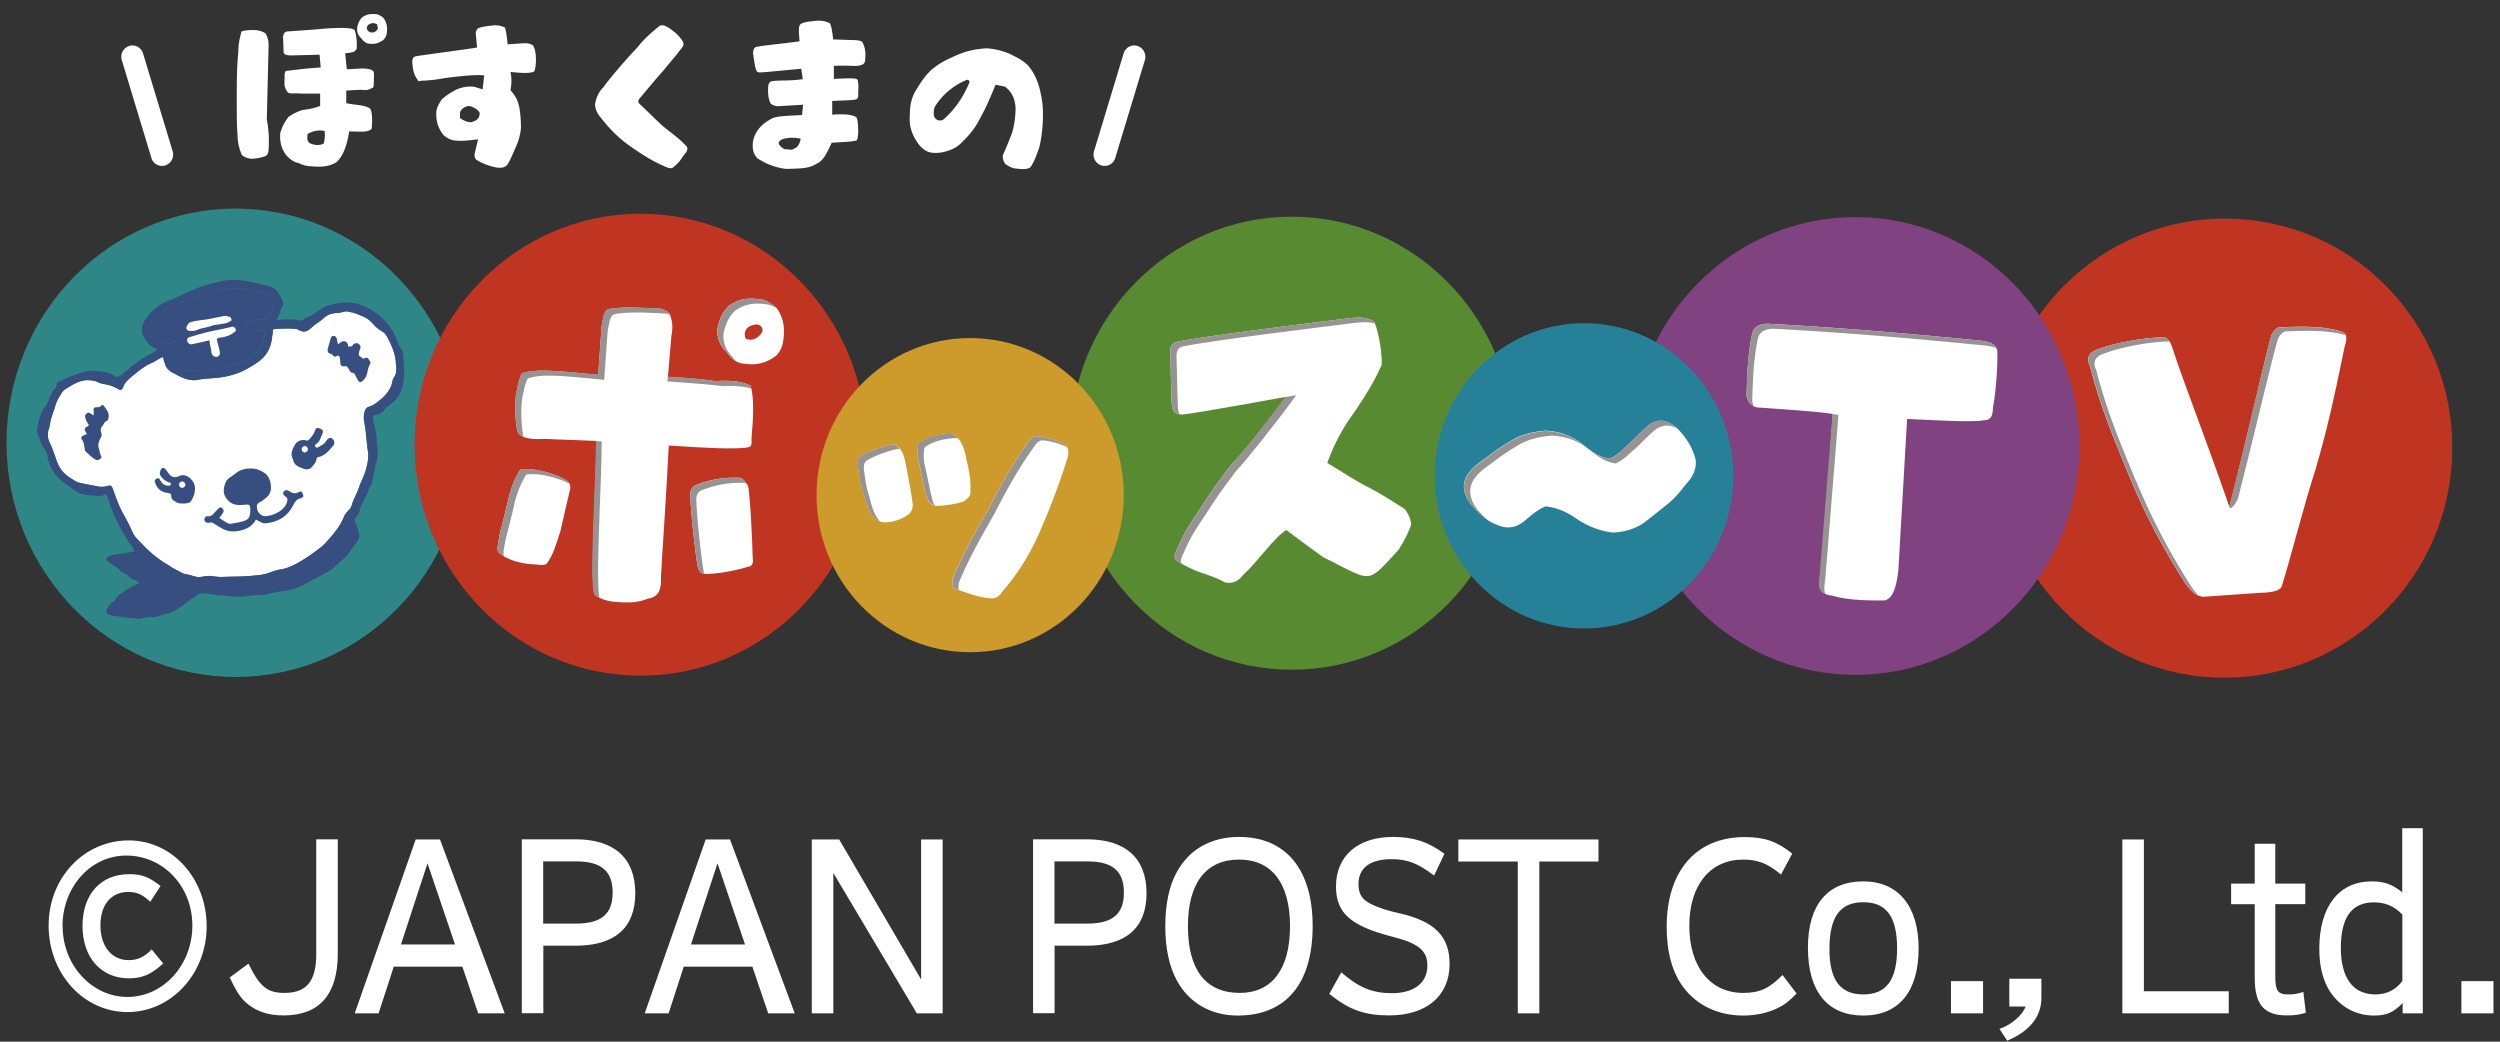<svg id="_レイヤー_2" data-name="レイヤー 2" xmlns="http://www.w3.org/2000/svg" viewBox="0 0 180 75"><rect x="0" y="0" width="180" height="75" fill="#333333" stroke="none"/><defs><clipPath id="clippath"><path fill="none" d="M0 0h180v75H0z"/></clipPath><style>.cls-3{fill:#fff}.cls-6{fill:#c03522}.cls-8{fill:#364f80}.cls-9{fill:#969392}</style></defs><g clip-path="url(#clippath)" id="_タイトル" data-name="タイトル"><path class="cls-3" d="M14.88 66.69c0 3.41-2.54 6.18-5.7 6.18S3.5 70.1 3.5 66.64s2.57-6.13 5.77-6.13 5.61 2.82 5.61 6.18zm-10.37 0c0 2.8 2.1 5.09 4.67 5.09s4.67-2.29 4.67-5.14-2.12-5.04-4.75-5.04-4.6 2.32-4.6 5.09zm7.23 2.69c-.87.79-1.51 1.06-2.46 1.06-2.01 0-3.34-1.51-3.34-3.78s1.32-3.72 3.36-3.72c.89 0 1.42.19 2.26.85l-.74 1.14c-.55-.52-.96-.71-1.58-.71-1.24 0-2.01.92-2.01 2.41s.8 2.5 2.03 2.5c.65 0 1.14-.23 1.66-.77l.83 1.01zm12.58-.71c0 2.93-1.32 4.44-3.9 4.44-1.2 0-2.1-.34-2.8-1.01-.4-.4-.64-.79-1.08-1.72l1.35-1c.81 1.67 1.36 2.11 2.59 2.11 1.6 0 2.29-.85 2.29-2.8v-8.26h1.55v8.24zm2.94 4.29h-1.72l4.39-12.52h1.75l4.66 12.52h-1.91l-1.14-3.36h-4.94l-1.09 3.36zm5.5-4.96l-1.98-5.84L28.87 68h3.89zm8.68-7.57c2.8 0 4.3 1.37 4.3 3.88s-1.49 3.78-4.3 3.78h-2.32v4.86h-1.55V60.43h3.88zm.01 6.07c1.85 0 2.66-.69 2.66-2.24s-.83-2.24-2.63-2.24h-2.37v4.48h2.34zm6.69 6.46h-1.72l4.39-12.52h1.75l4.66 12.52h-1.91l-1.14-3.36h-4.94l-1.09 3.36zm5.5-4.96l-1.98-5.84L49.75 68h3.89zm14.23 4.96h-1.86L60 62.85v10.11h-1.55V60.44h1.97l5.9 10.08V60.44h1.55v12.52zm10.38-12.53c2.8 0 4.3 1.37 4.3 3.88s-1.49 3.78-4.3 3.78h-2.32v4.86h-1.55V60.43h3.88zm.01 6.07c1.85 0 2.66-.69 2.66-2.24s-.83-2.24-2.63-2.24h-2.37v4.48h2.34zm16.25.18c0 4.14-1.92 6.44-5.4 6.44-1.92 0-3.52-.92-4.38-2.53-.55-1.01-.83-2.32-.83-3.9s.28-2.93.83-3.9c.89-1.64 2.47-2.53 4.48-2.53 3.36 0 5.3 2.33 5.3 6.41zm-8.98 0c0 3.16 1.29 4.81 3.74 4.81 2.31 0 3.61-1.72 3.61-4.8s-1.3-4.8-3.67-4.8-3.68 1.69-3.68 4.78zm17.72-3.64c-1.14-.87-1.91-1.18-3.06-1.18-1.54 0-2.38.63-2.38 1.79 0 .5.13.87.44 1.14.34.32 1.32.71 2.44.95 2.59.58 3.68 1.66 3.68 3.67 0 2.29-1.66 3.7-4.36 3.7-1.75 0-2.88-.4-4.3-1.55l.86-1.55c1.26 1.09 2.23 1.5 3.64 1.5 1.6 0 2.56-.74 2.56-1.98 0-1.09-.62-1.61-2.6-2.11-2.93-.76-3.98-1.69-3.98-3.59 0-2.21 1.58-3.57 4.1-3.57 1.49 0 2.51.34 3.71 1.21l-.74 1.56zm11.84-1.01h-4.26v10.93h-1.55V62.03H105v-1.59h10.09v1.59zm14.26 9.51c-.56.56-.84.79-1.33 1.03-.7.35-1.6.55-2.5.55-1.79 0-3.31-.71-4.29-2-.81-1.05-1.23-2.54-1.23-4.38 0-4.04 2.12-6.47 5.62-6.47 1.43 0 2.32.31 3.42 1.19l-.81 1.51c-.93-.79-1.66-1.08-2.72-1.08-2.38 0-3.88 1.84-3.88 4.77s1.49 4.83 3.88 4.83c1.18 0 1.88-.32 2.83-1.29l1.02 1.34zm8.79-3.25c0 3.09-1.42 4.83-3.98 4.83s-3.99-1.71-3.99-4.88 1.48-4.78 3.98-4.78 3.99 1.75 3.99 4.83zm-6.42.06c0 2.21.78 3.25 2.44 3.25s2.43-1.05 2.43-3.32-.77-3.32-2.43-3.32-2.44 1.03-2.44 3.38zm11.06 4.61h-2.31v-2.32h2.31v2.32zm4.2-1.1c0 1.34-.86 2.4-2.46 3.07l-.56-.85c.83-.27 1.69-1.01 1.88-1.61h-1.17v-2h2.31v1.38zm13.49 1.1h-7.66V60.44h1.55v10.93h6.11v1.59zm5.51-7.86h-2.16v5.23c0 1 .19 1.27.93 1.27.38 0 .62-.03 1.09-.18l.18 1.5c-.46.14-.81.19-1.36.19-1.66 0-2.32-.79-2.32-2.7V65.1h-1.7v-1.48h1.7v-2.87h1.48v2.87h2.16v1.48zm7.01 7.86v-.74c-.67.69-1.17.9-2.07.9-1.41 0-2.62-.74-3.31-1.98-.41-.76-.62-1.69-.62-2.83 0-3.04 1.41-4.85 3.77-4.85.9 0 1.49.21 2.2.79v-4.62h1.48v13.33h-1.45zm-.03-7.12c-.58-.6-1.23-.87-2.04-.87-1.6 0-2.38 1.09-2.38 3.28s.9 3.35 2.49 3.35c.81 0 1.48-.34 1.94-.97v-4.8zm6.57 7.12h-2.31v-2.32h2.31v2.32z"/><ellipse cx="16.96" cy="31.88" rx="16.49" ry="16.86" fill="#2f8687"/><path class="cls-8" d="M25.28 37.16c.07.03.3.37.32.45.11.36.16.44.25.8.03.14.03.33-.04.43-.26.4-.52.72-.9 1.26-.57.44-.86.85-1.5 1.18-.21.11-.54.3-.75.4-.16.07-.39.21-.54.29-.49.25-.96.49-1.5.55-.53.06-.97.17-1.55.3-.65 0-1.27.12-1.93.15-.35.01-.8-.09-1.16-.1-.5-.02-1.04-.16-1.54-.15-.09 0-.17.09-.25.14-.12.08-.24.15-.36.23-.14.1-.28.21-.42.32-.02.01-.03.03-.04.04-.29.19-.57.41-.88.56-.44.21-.73.21-1.18.38-.1.04-.22.06-.33.05-.29-.04-.56.02-.84.11-.1.03-.22-.01-.33-.02-.5-.01-.85-.1-1.35-.14-.25-.02-.51-.1-.75-.18-.04-.01-.09-.2-.05-.27.13-.25.25-.5.52-.63.02-.01.05-.03.06-.05.24-.42.32-.37.66-.65.32-.27.69-.42 1.06-.58.02 0 .02-.03.05-.06-.09-.07-.16-.17-.25-.18-.41-.06-.59-.51-.98-.61-.11-.02-.18-.18-.28-.25-.19-.14-.38-.26-.58-.39-.14-.09-.36-.28-.24-.37.04-.03.08-.08.11-.09.2-.1.35-.14.48-.16.28-.04.57-.06.85-.11.24-.04.48-.11.72-.15.09-.01.18.02.27.02.29 0 .57-.01.86 0 .36.02 2.13.66 2.5.67m-2.46-17.31c.35-.45.81-.73 1.32-.95 1.01-.43 2.03-.83 3.08-1.13.51-.15 1.03-.2 1.56-.2.42 0 .85-.06 1.23.12.42.2.93.1 1.28.48.22.24.3.62.18.91-.09.24-.14.49-.35.67-.04.03-.04.08-.12.07-.34-.06-.67.01-1 .07-.19.03-.33.21-.39.38-.05.11.04.25.2.28.28.05.55.06.83.05.18 0 .21.07.2.24-.03.9-.45 1.52-1.27 1.85a9.2 9.2 0 00-.52.22c-.88.3-1.69.47-2.52.54-.36.03-.72.07-1.08.06-.66-.01-1.33-.4-1.35-1.29 0-.09.02-.14.1-.17.13-.06.27-.13.41-.18.13-.04.21-.1.14-.25-.06-.14-.13-.26-.31-.24-.05 0-.1.03-.14.05-.52.3-1.01.07-1.41-.21-.37-.26-.45-.9-.09-1.37z"/><path class="cls-3" d="M28.52 26.27c0 .3.05.62-.16.91-.12.16-.12.4-.2.6-.22.54-.62.89-1.06 1.22-.17.13-.35.23-.56.29-.19.06-.27.23-.31.42-.06.24-.05.49 0 .72.13.67.15 1.35.25 2.03.08.51-.03 1-.18 1.49-.13.41-.34.78-.47 1.18-.14.43-.39.81-.51 1.25-.07.26-.3.41-.44.61-.04.06-.08.12-.11.19-.21.56-.56 1.03-.95 1.48-.24.27-.46.55-.75.77-.23.17-.46.35-.7.52-.36.24-.73.48-1.11.68-.34.17-.69.32-1.07.37-.3.05-.59.16-.87.26-.39.14-.8.16-1.21.2-.69.07-1.38.05-2.08.08-.26.01-.53-.02-.79-.06-.27-.04-.54.03-.8.06s-.47-.04-.71-.12c-.22-.07-.46-.06-.67-.19-.25-.15-.52-.25-.77-.42-.21-.15-.45-.27-.66-.42-.48-.34-.92-.7-1.32-1.13-.3-.31-.63-.59-.8-.99-.2-.48-.45-.93-.7-1.38-.28-.52-.47-1.07-.67-1.63-.12-.33-.16-.34-.49-.25-.22.06-.44.05-.67 0-.45-.09-.9-.16-1.34-.27-.19-.05-.35-.19-.52-.29a2.3 2.3 0 01-.81-.77c-.21-.33-.3-.72-.44-1.08-.09-.25-.18-.49-.3-.73-.15-.31-.18-.66-.05-1.02.08-.22.08-.47.15-.7.1-.33.23-.65.32-.98.09-.32.27-.59.44-.87.07-.11.16-.21.24-.26.55-.34 1.11-.73 1.8-.66.19.02.39.04.55.13.24.13.51.14.75.2.29.07.54.19.79.33.15.09.26-.04.3-.16.1-.3.32-.51.54-.7.47-.38.92-.79 1.5-1.04.28-.12.53-.32.83-.44.05.18.09.36.16.54a1 1 0 00.47.56c.6.31 1.18.69 1.92.54.51-.1 1.03-.09 1.54-.16.75-.1 1.47-.32 2.13-.72.28-.17.56-.33.82-.55.52-.44.75-1.01.82-1.67.01-.14.06-.27.04-.41 0-.06.02-.13.13-.14.52-.03 1.04-.06 1.56 0 .1.01.19.08.29.12.4.18.65-.07.9-.3.08-.07.16-.13.24-.19.18-.12.35-.23.52-.39.24-.23.58-.38.94-.39.18 0 .35-.04.52-.09.25-.07.44.02.67.06.23.05.43.16.65.24.33.13.59.33.83.6.17.19.38.38.62.51.22.11.34.33.45.55.3.58.55 1.19.55 1.86z"/><path class="cls-8" d="M12.94 34.27c-.44.17-.6.1-.88-.29-.03-.05-.06-.1-.1-.14-.16-.22-.3-.21-.41.04-.07.15-.06.29.04.42.15.21.34.36.58.43.07.02.16.02.13.13-.02.11-.11.11-.19.11-.31 0-.47-.2-.6-.44-.06-.11-.12-.13-.23-.07-.1.06-.17.09-.13.24.14.47.44.74.92.79.16.02.27.06.26.24 0 .27.23.34.41.45.19.12.83.1.98-.05.01-.01.02-.03.03-.04.19-.3.3-.6.29-.98-.01-.47-.56-1.07-1.12-.85zm.4.57c.04.13-.04.22-.16.28-.14.02-.24-.02-.28-.17-.03-.14.03-.23.15-.27.15-.04.24.02.28.16zm8.2.57c-.25.17-.49.11-.7-.04-.18-.13-.34-.08-.43.05-.08.13.03.25.16.34.08.06.14.12.12.28-.1.69-1.06 1.15-1.66 1.12-.22-.01-.46-.26-.51-.48-.06-.24-.04-.43.22-.54.15-.07.28-.2.42-.3.26-.2.36-.47.35-.79-.02-.44-.16-.83-.56-1.06-.19-.11-.4-.21-.61-.24-.52-.07-1.03.02-1.44.38-.23.2-.54.29-.67.64-.19.49-.18.88.2 1.27.34.36.78.34 1.21.3.3-.03.36-.02.38.28.01.18.01.35-.05.52-.04.12-.1.24-.24.3-.35.17-.74.2-1.11.27-.09.02-.21-.03-.3-.08-.18-.1-.34-.22-.53-.34.11-.11.17-.24.26-.36.11-.15.03-.26-.06-.35-.11-.11-.2-.03-.29.06-.12.13-.24.26-.36.38-.09.09-.2.16-.33.15-.18-.02-.29.06-.3.24 0 .16.18.27.37.22.14-.04.23 0 .35.08.19.13.39.25.59.36.38.2.76.23 1.14.16.51-.09.99-.3 1.27-.82.54.29.54.32 1.02.22.7-.14 1.26-.51 1.61-1.16.14-.26.25-.53.58-.59.03 0 .06-.03.09-.04.19-.07.09-.2.06-.31-.04-.15-.16-.18-.27-.11zM7.27 29.22c-.08.08-.16.12-.3.1-.13-.02-.27.06-.23.26.02.1 0 .21-.01.34-.05-.04-.08-.07-.12-.09-.11-.06-.19-.19-.36-.07-.18.13-.12.28-.08.42.04.12.1.23.17.33.08.11.06.15-.06.2-.2.08-.23.22-.1.4.03.04.04.09.07.14l-.21.09c-.15.05-.25.18-.15.3.19.24.16.51.23.78 0 .03.02.07.05.09.23.19.43.43.7.58.14.08.23.02.34-.04.12-.06.1-.19.05-.26-.1-.15-.07-.32-.13-.47-.12-.29 0-.58.12-.8.09-.15.08-.24.04-.37-.06-.15-.05-.33.04-.42.14-.14.16-.38.38-.43.05-.01.06-.09.08-.15.14-.4-.12-.65-.31-.93-.06-.1-.14-.05-.21 0z"/><path class="cls-8" d="M28.87 25.09c-.16-.2-.22-.44-.32-.66-.08-.18-.14-.38-.24-.55-.39-.62-.88-1.15-1.5-1.52-.44-.26-.93-.49-1.44-.55-.59-.08-1.18.01-1.76.19-.6.18-.99.75-1.62.87-.16.25-.37.23-.62.16-.15-.04-.32-.01-.48-.03-.32-.04-.64.07-1 0 .28-.28.25-.68.45-.97.05-.08.05-.22.01-.34-.2-.54-.5-1.01-1.09-1.12-.75-.14-1.48-.39-2.25-.42-.33-.01-.66.03-.99.09-.67.13-1.33.29-1.97.57-.67.29-1.33.61-2.01.88-.29.12-.56.29-.81.47-.34.25-.62.58-.83.95-.16.28-.24.62-.13.94.16.45.45.81.88 1.04.05.03.13.02.12.1 0 .07-.07.09-.12.12-.27.16-.56.29-.83.46-.53.34-1 .74-1.48 1.14-.18.15-.36.32-.62.15-.31-.2-.66-.29-1.03-.32-.28-.02-.57-.08-.84-.02-.72.16-1.42.41-2.08.74-.12.06-.23.12-.2.29 0 .04-.01.11-.04.14-.3.29-.43.68-.59 1.06-.04.09-.07.18-.14.26-.2.26-.33.55-.44.85-.12.32-.14.67-.2 1.01l.33.95c.18.23.35.46.41.77.14.72.45 1.34 1.02 1.82.24.2.5.35.74.55.15.12.32.23.5.32.38.18.8.18 1.21.22.19.02.4.03.58-.05.2-.08.25 0 .3.18.38 1.23.96 2.37 1.68 3.42.27.4.48.87.91 1.13.22.13.34.4.57.47.27.09.5.26.72.41.3.21.63.34.94.53.46.29 1 .37 1.56.4.5.02 1 .08 1.5.08.34 0 .69 0 1.03-.01.34 0 .67-.06 1.01-.06.35 0 .69-.15 1.05-.09.3.05.61-.01.87-.11.93-.35 1.9-.61 2.74-1.18.45-.3.87-.63 1.28-.98.37-.32.63-.74.99-1.07.1-.1.21-.23.3-.37.2-.31.41-.63.59-.95.12-.22.33-.37.39-.63.11-.48.38-.89.59-1.33.07-.16.05-.34.18-.48.14-.16.14-.39.21-.59.11-.34.11-.7.21-1.04.09-.31.16-.62.12-.92-.09-.67-.05-1.36-.28-2.02-.04-.11-.02-.24-.04-.36-.02-.09 0-.18.15-.2.22-.04.44-.1.59-.29.18-.24.42-.42.65-.6.45-.34.65-.83.76-1.35.12-.59.08-1.19.03-1.79-.02-.25 0-.53-.14-.73zm-17.85-2.05c.35-.45.81-.73 1.32-.95 1.01-.43 2.03-.83 3.08-1.13.51-.15 1.03-.2 1.56-.2.42 0 .85-.06 1.23.12.42.2.93.1 1.28.48.22.24.3.62.18.91-.09.24-.14.49-.35.67-.04.03-.04.08-.12.07-.34-.06-.67.01-1 .07-.19.03-.33.21-.39.38-.05.11.04.25.2.28.28.05.55.06.83.05.18 0 .21.07.2.24-.03.9-.45 1.52-1.27 1.85a9.2 9.2 0 00-.52.22c-.88.3-1.69.47-2.52.54-.36.03-.72.07-1.08.06-.66-.01-1.33-.4-1.35-1.29 0-.09.02-.14.1-.17.13-.06.27-.13.41-.18.13-.04.21-.1.14-.25-.06-.14-.13-.26-.31-.24-.05 0-.1.03-.14.05-.52.3-1.01.07-1.41-.21-.37-.26-.45-.9-.09-1.37zm17.51 3.23c0 .3.05.62-.16.91-.12.16-.12.4-.2.6-.22.54-.62.89-1.06 1.22-.17.13-.35.23-.56.29-.19.06-.27.23-.31.42-.06.24-.05.49 0 .72.13.67.15 1.35.25 2.03.08.51-.03 1-.18 1.49-.13.41-.34.78-.47 1.18-.14.43-.39.81-.51 1.25-.07.26-.3.41-.44.61-.04.06-.08.12-.11.19-.21.56-.56 1.03-.95 1.48-.24.27-.46.55-.75.77-.23.17-.46.35-.7.52-.36.24-.73.48-1.11.68-.34.17-.69.32-1.07.37-.3.05-.59.16-.87.26-.39.14-.8.16-1.21.2-.69.07-1.38.05-2.08.08-.26.01-.53-.02-.79-.06-.27-.04-.54.03-.8.06s-.47-.04-.71-.12c-.22-.07-.46-.06-.67-.19-.25-.15-.52-.25-.77-.42-.21-.15-.45-.27-.66-.42-.48-.34-.92-.7-1.32-1.13-.3-.31-.63-.59-.8-.99-.2-.48-.45-.93-.7-1.38-.28-.52-.47-1.07-.67-1.63-.12-.33-.16-.34-.49-.25-.22.06-.44.05-.67 0-.45-.09-.9-.16-1.34-.27-.19-.05-.35-.19-.52-.29a2.3 2.3 0 01-.81-.77c-.21-.33-.3-.72-.44-1.08-.09-.25-.18-.49-.3-.73-.15-.31-.18-.66-.05-1.02.08-.22.08-.47.15-.7.1-.33.23-.65.32-.98.09-.32.27-.59.44-.87.07-.11.16-.21.24-.26.55-.34 1.11-.73 1.8-.66.19.02.39.04.55.13.24.13.51.14.75.2.29.07.54.19.79.33.15.09.26-.04.3-.16.1-.3.32-.51.54-.7.47-.38.92-.79 1.5-1.04.28-.12.53-.32.83-.44.05.18.09.36.16.54a1 1 0 00.47.56c.6.31 1.18.69 1.92.54.51-.1 1.03-.09 1.54-.16.75-.1 1.47-.32 2.13-.72.28-.17.56-.33.82-.55.52-.44.75-1.01.82-1.67.01-.14.06-.27.04-.41 0-.06.02-.13.13-.14.52-.03 1.04-.06 1.56 0 .1.01.19.08.29.12.4.18.65-.07.9-.3.08-.07.16-.13.24-.19.18-.12.35-.23.52-.39.24-.23.58-.38.94-.39.18 0 .35-.04.52-.09.25-.07.44.02.67.06.23.05.43.16.65.24.33.13.59.33.83.6.17.19.38.38.62.51.22.11.34.33.45.55.3.58.55 1.19.55 1.86z"/><path class="cls-8" d="M23.51 31.7c-.12.29-.39.35-.6.5-.05.04-.15.05-.2-.03-.05-.07-.05-.15.04-.19.3-.16.33-.5.47-.77.09-.19-.01-.29-.19-.36-.16-.06-.27-.08-.34.13-.08.26-.25.47-.43.66-.06.06-.1.11-.21.07-.26-.09-.65.03-.79.27-.21.34-.38.7-.17 1.08.08.45.42.56.74.68.21.08.46.08.62-.11.15-.18.33-.36.35-.61 0-.08.06-.1.12-.11.49-.1.78-.48 1.08-.83.12-.14.08-.41-.09-.51-.17-.1-.34.02-.39.14zm-1.49.86c-.12.05-.23 0-.28-.12-.05-.13 0-.25.13-.31.12-.04.23 0 .28.12.05.13 0 .26-.13.31z"/><path class="cls-3" d="M13.62 23.82c.17.01.36.03.53-.05.39-.18.83-.18 1.21-.36.03-.02.08 0 .12-.01.29-.05.57-.09.8-.13.12-.05.19-.08.25-.12.05-.04.16-.04.14-.14-.02-.08-.06-.18-.14-.2-.15-.04-.29-.08-.45-.05-.56.1-1.1.25-1.67.3-.23.02-.45.07-.67.13-.18.05-.26.22-.32.38-.04.1.09.25.19.25zm.27.95c.39-.08.78-.17 1.19-.27.02.32.13.6.15.9.01.18.24.33.39.29.18-.04.25-.19.19-.43-.05-.21-.09-.43-.16-.63-.07-.21-.05-.3.19-.32.37-.03.72-.16 1.02-.38.07-.05.16-.1.11-.22-.04-.1-.1-.18-.21-.19-.08 0-.16.03-.24.05-.55.14-1.11.22-1.67.36-.39.1-.78.21-1.16.33-.1.03-.27.09-.21.28.06.18.17.28.39.24z"/><path class="cls-8" d="M26.27 25.79c-.15.09-.18-.02-.28-.08-.12-.08-.18-.13-.15-.27.02-.08.02-.17.06-.24.11-.21.06-.38-.14-.47-.14-.06-.29 0-.38.15-.05.09-.16.06-.25.07-.13.02-.05-.09-.07-.14-.11-.26-.31-.32-.55-.15l-.16.13c-.07-.12-.07-.22-.08-.33-.02-.14-.1-.27-.24-.28-.13 0-.21.09-.24.24-.05.23-.13.45-.19.68-.04.17 0 .32.17.36.1.03.16.06.21.14.06.09.14.11.23.05.16-.1.24-.03.26.14.01.09.04.18.03.27-.03.2.13.35.22.32.34-.1.36.19.48.35.03.04.07.09.11.1.27 0 .28.25.38.41.04.06.08.13.12.19.07.11.14.11.24.04.22-.15.33-.36.39-.62.05-.2.07-.42.19-.6.11-.17-.02-.28-.09-.4-.07-.13-.2-.12-.3-.06z"/><ellipse class="cls-6" cx="160.17" cy="32.27" rx="16.53" ry="16.39" transform="rotate(-83.96 160.17 32.265)"/><path class="cls-3" d="M157.34 42c-1.54-2.4-2.86-4.89-4-7.63-1.14-2.78-2.04-4.85-2.87-8.01-.23-.49-.2-1 .67-1.24 1.22-.47 3.42-.83 4.51-.83.35-.1.64.31.78.81.67 2.11 2.41 6.55 4.09 11.4 1.27-4.96 2.58-10.86 3.03-12.39.12-.21.35-.58.65-.55 1.73-.07 3.44-.09 4.59.41.17.11.2.47.03.96-.74 3.65-1.32 6.23-2.12 8.92-.89 2.78-1.61 5.74-2.42 8.39-.14.29-.69.43-1.51.44l-4.15.29c-.5-.09-.7-.2-1.28-.97z"/><path class="cls-9" d="M164 24.41c.12-.21.35-.58.65-.55 1.57-.07 3.12-.08 4.25.29a.269.269 0 00-.11-.17c-1.15-.5-2.86-.48-4.59-.41-.3-.03-.53.34-.65.55-.44 1.47-1.82 7.54-3.04 12.37.1.29.51-.24.64-.66 1.27-4.96 2.4-9.88 2.86-11.41zm-10.2 10.26c-1.14-2.78-2.04-4.85-2.87-8.01-.23-.49-.2-1 .67-1.24 1.22-.47 3.42-.83 4.51-.83.03 0 .06-.01.1-.01-.15-.22-.34-.35-.55-.29-1.08 0-3.29.36-4.51.83-.87.24-.9.75-.67 1.24.84 3.16 1.73 5.23 2.87 8.01 1.14 2.73 2.46 5.23 4 7.63.44.58.66.79.96.89-.14-.14-.3-.32-.5-.6-1.54-2.4-2.86-4.89-4-7.63z"/><ellipse cx="133.59" cy="32.11" rx="16.13" ry="16.48" fill="#804280"/><path class="cls-3" d="M131.86 42.88c-.59-.07-.9-.33-.71-1.47l.81-11.6c-.97-.18-4.15-.38-5.49-.48a.975.975 0 01-.72-.88c.05-1.52.09-2.88.39-4.35.11-.64.62-.78 1.15-.79 5.14.28 9.52.65 14.72 1.16 1.11.09 1.6.18 1.79.73.05.67-.05 2.8-.31 4.15-.01.62-.17.91-.63.9-.77.2-4.08-.04-5.55-.08l-.63 10.92c-.18 1.48-.48 1.97-.95 2.14-.69 0-2.57.05-3.86-.36z"/><path class="cls-9" d="M131.42 41.72l.95-11.85c-.11-.02-.26-.03-.43-.05l-.92 11.53c-.17.94 0 1.28.4 1.42-.08-.22-.09-.55 0-1.05zm-4.87-17.26c.11-.64.62-.78 1.15-.79 5.14.28 9.52.65 14.72 1.16.61.05 1.03.1 1.31.23-.22-.43-.72-.51-1.72-.59-5.19-.51-9.57-.88-14.72-1.16-.53.01-1.03.15-1.15.79-.31 1.47-.35 2.83-.39 4.35.02.41.28.69.55.82a.954.954 0 01-.14-.45c.05-1.52.09-2.88.39-4.35z"/><ellipse class="cls-6" cx="46.12" cy="32.02" rx="16.27" ry="16.63"/><path class="cls-3" d="M51.56 27.45c-1.02-.15-1.86-.21-3.47-.31l.25-2.95c.12-.6.07-1.03-.06-1.41-.06-.3-.25-.41-.74-.56-1.42-.06-2.45-.14-3.58.01-.47.05-.48.4-.64 1.28l-.25 3.48c-3.3-.33-4.55-.43-5.49-.1-.16.19-.28.79-.41 1.41-.12.95-.08 1.9.08 2.76.22.49.96.6 1.94.54l3.75.15c0 2.86-.48 9.91-.14 11.03.45.42 1.06.55 2.01.59.69.03 1.2-.02 1.85-.27.74-.12.98-.61.93-1.59.04-.93.43-6.55.56-9.43 3.18.2 4.5.26 5.59.15.35-.06.4-.11.37-.66.15-1.75.18-2.9-.06-3.79-.53-.3-1.45-.42-2.49-.34z"/><path class="cls-3" d="M37.46 33.81c-.32.49-.64 1.22-.82 1.97-.21.92-.45 1.84-.65 2.63-.13.75-.24 1.12-.11 1.35.57.53 1.56.82 2.49.87.51.02.73.11.98-.03.44-.56.7-1.4 1.01-2.39.21-.97.43-1.89.67-2.91.09-.27 0-.48-.14-.63-.83-.61-2.61-1.02-3.42-.86zM55.84 22.1c-.38-.29-.74-.54-1.13-.55-.9-.14-1.55 0-2.18.43-.48.4-.76 1.04-.88 1.69-.03.68.15 1.16.69 1.71.32.49.78.79 1.27.81.88.14 1.62-.08 2.26-.57.31-.31.5-.68.55-1.31.11-.82-.08-1.63-.57-2.21zm-1.94 2.34c-.07-.01-.14-.04-.2-.06-.02-.04-.04-.09-.06-.13-.1-.46.18-.77.6-.85.23-.07.38-.06.54.08s.12.39.12.39c-.24.42-.62.65-1.01.58zm-.06 10.49c-.16-.16-.32-.49-.54-.53-1.13-.05-2.12.1-3.16.51-.35.13-.46.43-.43.78 0 1.08.37 4.36.54 5.17.11.36.27.49.72.46 1.01-.03 2.22-.3 3.07-.56.15-.17.21-.24.15-.67-.01-.8-.17-4.5-.34-5.16z"/><path class="cls-9" d="M52.09 24.03c.13-.65.4-1.29.88-1.69.63-.42 1.28-.57 2.18-.43.27.01.52.13.78.3-.03-.04-.05-.08-.08-.11-.38-.29-.74-.54-1.13-.55-.9-.14-1.55 0-2.18.43-.48.4-.76 1.04-.88 1.69-.03.68.15 1.16.69 1.71.17.27.39.47.62.61-.07-.08-.13-.16-.19-.25-.54-.55-.72-1.04-.69-1.71zm-1.95 12.03c-.03-.35.08-.65.43-.78 1.04-.4 2.02-.56 3.13-.51-.12-.16-.25-.34-.4-.36-1.13-.05-2.12.1-3.16.51-.35.13-.46.43-.43.78 0 1.08.37 4.36.54 5.17.08.28.21.42.46.45l-.03-.09c-.16-.81-.53-4.09-.54-5.17zm-12.54-7.4c.13-.62.25-1.22.41-1.41.95-.33 2.19-.23 5.49.1l.25-3.48c.16-.87.18-1.22.64-1.28 1.14-.15 2.16-.08 3.58-.01.11.03.19.06.27.09-.08-.23-.28-.33-.71-.46-1.42-.06-2.45-.14-3.58.01-.47.05-.48.4-.64 1.28l-.25 3.48c-3.3-.33-4.55-.43-5.49-.1-.16.19-.28.79-.41 1.41-.12.95-.08 1.9.08 2.76.08.18.24.31.46.4 0-.01-.02-.02-.02-.04-.16-.86-.19-1.82-.08-2.76zm14.39-.85c.81-.06 1.56 0 2.1.17-.01-.07-.03-.14-.04-.2-.53-.3-1.45-.42-2.49-.34-.92-.13-2.09-.26-3.48-.32l-.03.34c1.62.13 2.91.2 3.94.34zM36.42 38.77c.21-.79.44-1.71.65-2.63.18-.74.51-1.48.82-1.97.72-.14 2.19.16 3.1.65a.572.572 0 00-.11-.16c-.83-.61-2.61-1.02-3.42-.86-.32.49-.64 1.22-.82 1.97-.21.92-.45 1.84-.65 2.63-.13.75-.24 1.12-.11 1.35.12.11.26.21.4.29-.08-.24.02-.6.14-1.28z"/><ellipse cx="93.01" cy="31.91" rx="15.96" ry="16.31" fill="#588a32"/><path class="cls-3" d="M86.56 41.26c-.68-.22-1.29-.55-1.78-.85-.32-.14-.22-.52 0-.95.54-1.22.85-1.67 1.56-2.72.68-1.11 1.51-2.24 2.27-3.23.51-.49 2.71-3.15 3.99-4.94 0 0-6.86 1.26-7.56 1.28-.27-.06-.51-.08-.57-.35-.15-.29-.12-.68-.2-3.81-.02-.47-.08-.93.42-1.07 1.89-.41 9.92-1.39 12.12-1.67.84-.1 1.51-.18 2.08.17.2.12.65 2.04.59 3.15-.49 1.12-1.08 2.08-1.84 3.22-.83 1.14-1.44 2.12-2.08 3.84 1.23.74 2.09 1.33 3.07 1.81.88.46 1.74 1.02 2.51 1.51.25.31.41.65.47 1.09-.17.55-.53 1.27-.92 1.85-.51.56-.9.99-1.3 1.38-.54.49-.84.62-1.5.42-.93-.36-1.69-.83-2.59-1.26-.79-.56-1.46-1.08-2.69-1.97-.97.63-1.92 2.14-3.11 3.24-.3.43-.79.66-1.3.53-.32-.19-.96-.45-1.62-.67z"/><path class="cls-3" d="M93.04 38.49c.96.7 1.56 1.16 2.24 1.65h.02c-.63-.46-1.25-.93-2.26-1.66z"/><path class="cls-9" d="M85.23 39.79c.54-1.22.85-1.67 1.56-2.72.68-1.11 1.51-2.24 2.27-3.23.51-.49 2.99-3.6 4.27-5.39 0 0-.31.06-.79.14-1.3 1.76-3.46 4.48-3.93 4.93-.76.99-1.59 2.12-2.27 3.23-.71 1.06-1.02 1.5-1.56 2.72-.22.43-.32.81 0 .95.09.05.19.11.28.16-.09-.19 0-.48.17-.79zm-.51-13.77c-.02-.47-.08-.93.42-1.07 1.89-.41 9.92-1.39 12.12-1.67.67-.08 1.24-.14 1.73.01-.04-.09-.07-.15-.1-.17-.57-.35-1.24-.28-2.08-.17-2.21.28-10.23 1.25-12.12 1.67-.5.14-.44.61-.42 1.07.08 3.12.05 3.52.2 3.81.05.23.23.27.45.32-.15-.29-.12-.68-.2-3.81z"/><ellipse cx="114.05" cy="34.26" rx="10.75" ry="10.99" fill="#258098"/><path class="cls-3" d="M122.08 33.08c-.2-.81-.62-1.52-1.3-2.22-.03-.03-.07-.07-.11-.1-.33-.25-1-.77-1.85-.23-.03.02-.05.03-.07.05-.33.26-.63.55-.91.84-.22.22-.42.42-.62.59-.03.03-.06.05-.09.08-.42.44-.78.72-1.23.94-.6-.09-1.16-.38-1.83-.94-.78-.66-1.62-1-2.7-1.08h-.17c-.58.06-1.34.17-2.08.54a14.83 14.83 0 00-1.9 1.24c-.15.12-.29.21-.41.3-.39.28-.73.52-1.1 1.01-.01.01-.02.03-.03.04-.31.46-.52 1.21.25 2.2.02.03.04.06.07.08l.08.09c.53.56.95 1 1.76 1.3 1.08.45 1.75-.13 2.18-.52.62-.53 1.03-.74 1.27-.83.72.08 1.43.35 2.09.8.82.58 1.72.95 2.68 1.08h.24c.64-.07 1.48-.22 2.26-.85l.52-.41c.39-.31.77-.61 1.15-.92.01 0 .02-.02.03-.03.4-.36.68-.7.95-1.04.1-.13.21-.26.32-.39.39-.45.57-.9.57-1.42 0-.09-.01-.17-.03-.25z"/><path class="cls-9" d="M117.58 32.44s.06-.06.09-.08c.2-.17.4-.37.62-.59.28-.28.58-.58.91-.84.02-.02.05-.04.07-.05.63-.4 1.17-.22 1.53 0 0 0-.01-.02-.02-.02-.03-.03-.07-.07-.11-.1-.33-.25-1-.77-1.85-.23-.03.02-.05.03-.07.05-.33.26-.63.55-.91.84-.22.22-.42.42-.62.59-.03.03-.06.05-.09.08-.42.44-.78.72-1.23.94-.45-.07-.89-.25-1.36-.57.65.54 1.21.83 1.8.91.44-.22.8-.5 1.23-.94zm-11.05 4.43l-.08-.09s-.05-.05-.07-.08c-.76-.99-.55-1.75-.25-2.2.01-.01.02-.03.03-.04.36-.49.7-.73 1.1-1.01.12-.09.26-.18.41-.3.67-.52 1.38-.95 1.86-1.22.01 0 .03-.01.04-.02.74-.37 1.5-.48 2.08-.54h.17c.91.07 1.64.32 2.32.79-.02-.02-.04-.03-.06-.05-.78-.66-1.62-1-2.7-1.08h-.17c-.58.06-1.34.17-2.08.54a14.83 14.83 0 00-1.9 1.24c-.15.12-.29.21-.41.3-.39.28-.73.52-1.1 1.01-.01.01-.02.03-.03.04-.31.46-.52 1.21.25 2.2.02.03.04.06.07.08l.08.09c.35.37.65.69 1.05.94-.21-.18-.4-.38-.61-.6z"/><path class="cls-3" d="M114.53 32.45c-.13-.11-.26-.2-.39-.29.14.12.28.22.42.32-.01 0-.02-.02-.03-.02zm-97.12-21.3c-.19-.44-.31-.92-.31-1.49-.05-.58-.05-1.16-.05-1.75-.02-3.03.06-3.57.11-4.18.01-.68.12-1.04.23-1.47.18-.06.59-.12 1.05-.09.29.04.51.11.7.26.13.26.2.51.2.83l-.13 5.31c.13.73.18 1.42.13 2.17-.02.35-.11.48-.34.54-.33.1-.61.15-.94.15-.27-.04-.51-.14-.65-.28zm3.98.57c-.34-.12-.57-.3-.81-.58-.33-.46-.45-.95-.4-1.57.12-.42.31-.79.59-1.15.25-.18.58-.36.94-.48.35-.07.77-.09 1.34-.31v-.89h-1.37c-.49-.06-.76.05-.96-.09-.12-.16-.24-.38-.24-.64.02-.58-.02-.76.1-.9.55-.06 1.5-.2 2.51-.25l-.08-.92-2.07.05c-.27 0-.48-.05-.52-.21l-.04-1.15c.04-.22.12-.38.41-.37.46-.04 1.8-.12 2.24-.17.43-.04 2.17-.18 2.48.05.14.26.21.92.17 1.38-.1.15-.17.23-.4.26l-.43.06.12 1.15 1.1-.06c.29 0 .63.04.78.17.1.07.08.23.06.96.01.17-.02.27-.2.31-.2.12-.39.14-.71.09l-1.07.06v.91c.77.16 1.28.11 1.71.38.22.32.14 1.15.12 1.47-.31.25-.6.2-1.62.18-.16 1.05-.45 1.8-.93 2.23-.43.25-.92.37-1.81.28-.39 0-.71-.14-1-.27zm1.98-2.29c-.45-.09-.84 0-1.23.22 0 .25-.08.49.16.65.1.06.25.11.48.14.18 0 .36-.01.53-.11.07-.28.1-.57.06-.9zm2.69-6.63c-.27-.23-.35-.46-.35-.75.04-.31.16-.6.37-.8.27-.2.55-.27.96-.23.18 0 .35.11.52.22.24.26.34.63.3 1 0 .28-.1.46-.22.6-.28.23-.61.36-1.01.31-.22 0-.43-.14-.58-.35zm1.09-1.04c-.2-.12-.3-.11-.47-.06-.18.06-.31.2-.25.41.02.11.17.21.33.23.18.02.34-.09.45-.28l-.05-.3zm7.17 9.77c-.12-.12-.18-.27-.14-.49l.24-1.01c-.78.09-1.18.14-1.59.09-.36-.02-.66-.17-.92-.42-.36-.48-.54-.99-.49-1.69.06-.37.23-.59.37-.84.31-.28.69-.53 1.11-.74.45-.18.83-.23 1.25-.18l.6.18.11-1c-.61-.09-2.38.12-2.93.21-.59.11-1.16.16-1.58.17-.22.06-.23.05-.3-.09-.22-.3-.33-.62-.37-1.32.04-.2.07-.3.27-.35.63-.11 3.46-.47 4.4-.63l-.08-.86c-.04-.27.02-.42.18-.54.3-.11.71-.15 1.16-.2.34 0 .55.07.75.17.06.18.13.55.19 1.2l.92-.06c.57-.05.76.02.93.17.17.33.22.81.17 1.38-.04.23-.05.38-.11.46-.17.1-.49.17-1.7.04.11.63.06.83 0 1.32.39.43.55.81.63 1.23.08.46.12.97.12 1.47-.04.48-.16.9-.36 1.37-.22.48-.41.99-.65 1.33-.22.16-.33.21-.76.16-.48-.1-.95-.26-1.4-.53zm.22-3.41c-.13-.26-.57-.49-.83-.49-.27.06-.57.25-.59.51v.36c.33.22.53.3.81.3.23-.07.61-.18.61-.67zm11.22 2.67c-.81-.53-1.59-1.15-2.46-2.27-.34-.37-.53-.85-.42-1.2.12-.44.25-.73.58-1.05.25-.41 1.77-2.18 2.42-2.84.49-.63 1.04-1.11 1.64-1.59l.18-.02c.22-.02.99.48 1.4 1.06.1.15.12.25.1.41-.4.58-.9 1.12-1.4 1.75-.58.64-1.07 1.25-1.76 2.06-.05.11-.16.2 0 .37.78.73 1.22 1.2 1.77 1.68.58.46 1.06.8 1.51 1.27.19.17.22.25.11.51-.37.43-.46.75-.96 1.11-.06.1-.27.09-.52-.02-.84-.36-1.39-.69-2.18-1.22zm8.79.62c-.3-.3-.41-.7-.33-1.25.17-.78.65-1.23 1.3-1.6.37-.21 1.04-.21 2.23-.28l.07-.74-1.68.1c-.31.04-.57-.1-.66-.2-.14-.27-.2-.63-.17-1.21 0-.18.11-.35.25-.38.61-.1 1.16 0 2.24-.15l-.11-.75-2.68.25c-.18 0-.31.04-.48-.02-.17-.23-.17-.48-.23-.8l-.08-.54c0-.26.11-.46.24-.46.33-.1 2.34-.28 3.11-.41-.07-.8-.11-1.21.18-1.29.23-.1.58-.14.98-.18.43-.04.78.04 1.03.18.12.27.16.59.23 1.16l1.62.05c.19.01.39.06.46.12.23.38.27.76.22 1.34-.01.16-.13.3-.28.33-.39.14-.61.01-1.97.06v.94c1.21-.06 1.58-.05 1.69.04.1.23.08.63.06.96.01.21.02.33-.07.43-.1.12-.9.11-1.8.16v.99c.83-.07 1.48-.02 1.75.2.1.18.12.62.12 1.12-.02.27-.05.48-.13.54-.59.12-.95.09-1.78.16-.34.74-.6 1.29-1.05 1.49-.57.36-1.06.36-2.24.39-.75-.09-1.41-.35-2.04-.75zm3.1-1.42c-.41-.09-.77-.11-1.24.01-.17.04-.37.18-.34.33.04.17.23.3.4.41l.52.04c.41-.12.57-.33.66-.79zm14.73 1.8a.812.812 0 01-.17-.63c.23-.49.45-1.05.66-1.6.17-.59.25-1.17.25-1.82-.04-.51-.17-1.04-.76-1.5l-.68-.14c-.36.88-.65 1.57-1.04 2.28-.35.72-.78 1.29-1.39 1.87-.28.3-.61.48-.95.59-.34.12-.75.2-1.16.16-.37-.04-.64-.21-.93-.53-.29-.38-.47-.69-.58-1.06-.12-.32-.16-.75-.12-1.18 0-.71.14-1.28.51-1.85.37-.59.74-1.15 1.28-1.54.55-.43 1.16-.68 1.78-.95.63-.25 1.24-.37 1.95-.41.61.04 1.06.16 1.59.36.53.26 1.06.51 1.41.89.43.49.76 1.23.9 2 .19.78.19 1.6.12 2.49-.05.53-.13 1.05-.24 1.45-.17.49-.39 1.08-.64 1.39-.27.16-.63.12-1.07.07-.24-.02-.51-.18-.75-.34zm-2.62-5.77c.08-.2.04-.23-.12-.28-1.15.46-1.94 1.28-2.34 1.97-.1.31-.1.62.02.78.08.12.28.26.57.14.72-.59 1.41-1.52 1.87-2.6zm-58.02 5.92a.788.788 0 01-.84-.57L8.77 4.33a.82.82 0 01.53-1.02c.42-.14.87.11 1 .54l2.13 7.04a.82.82 0 01-.53 1.02c-.05.02-.1.03-.15.03zm67.72 0c.37.04.73-.19.84-.57l2.13-7.04a.82.82 0 00-.53-1.02c-.42-.14-.87.11-1 .54l-2.13 7.04c-.13.43.11.89.53 1.02.05.02.1.03.15.03z"/><ellipse cx="69.85" cy="35.65" rx="11.06" ry="11.31" fill="#cd9a2c"/><path class="cls-3" d="M68.79 42.39c-.28-.11-.25-.4-.2-.74.67-1.64 1.55-3.2 2.58-5 .92-1.79 1.75-3.29 2.93-4.92.11-.18.33-.35.57-.32.68.07 1.27.26 1.95.58.31.24.39.48.21 1.08-.53 1.67-1.13 3.28-1.82 4.88-.69 1.66-1.59 3.21-2.85 4.65-.15.26-.44.54-.88.48-.91-.09-1.78-.43-2.49-.69zm-3.68-9.42c-.07-.24-.19-.69-.64-.93a.32.32 0 00-.14-.03c-.49.02-1.84.5-2.3.81-.38.18-.26.76-.21.98.05.61.16 1.11.37 1.76.16.6.29 1.07.63 1.55.27.35.52.49.9.5.64-.03 1.15-.2 1.65-.54.01 0 .02-.02.03-.02.23-.21.37-.45.29-.92-.07-.65-.44-2.57-.58-3.18zm4.45-.04c-.11-.48-.17-.71-.4-1.14 0-.02-.02-.03-.03-.04-.22-.28-.42-.44-.65-.5h-.08c-.89.04-1.58.23-2.16.59-.09.05-.14.15-.15.26v.09c-.02.23-.05.61.03.98.12.46.19.83.27 1.22.07.37.15.75.27 1.21.12.42.31.85.9.82.5-.02 1.39-.14 1.81-.32.02 0 .04-.02.05-.03l.03-.02c.37-.27.44-.37.42-.82v-.1c.03-.73-.19-1.69-.33-2.19z"/><path class="cls-9" d="M69.04 41.95c.67-1.64 1.55-3.2 2.58-5 .92-1.79 1.75-3.29 2.93-4.92.11-.18.33-.35.57-.32.6.06 1.13.22 1.71.48a.947.947 0 00-.2-.2c-.69-.32-1.28-.51-1.95-.58-.23-.03-.46.14-.57.32-1.18 1.62-2.02 3.13-2.93 4.92-1.03 1.79-1.91 3.36-2.58 5-.05.34-.09.64.2.74.07.03.15.06.23.09-.04-.14-.02-.32.01-.52zm-5.79-4.53c-.34-.48-.48-.95-.63-1.55-.21-.65-.31-1.16-.37-1.76-.05-.23-.16-.81.21-.98.47-.31 1.82-.79 2.3-.81h.03c-.08-.1-.19-.2-.33-.28a.32.32 0 00-.14-.03c-.49.02-1.84.5-2.3.81-.38.18-.26.76-.21.98.05.61.16 1.11.37 1.76.16.6.29 1.07.63 1.55.18.23.35.37.55.44a.755.755 0 01-.11-.14zm3.86-1.53c-.12-.46-.19-.84-.27-1.21-.08-.39-.15-.76-.27-1.22a3.38 3.38 0 01-.04-.98v-.09c.01-.11.07-.21.15-.26.58-.36 1.26-.55 2.16-.59h.08c.02 0 .04.02.06.02-.17-.18-.33-.28-.5-.33h-.08c-.89.04-1.58.23-2.16.59-.09.05-.14.15-.15.26v.09c-.02.23-.05.61.03.98.12.46.19.83.27 1.22.07.37.15.75.27 1.21.1.35.25.71.65.8-.1-.14-.16-.32-.21-.49zm-23.78-4.11l-.42-.02c-.04 3.36-.47 9.9-.14 10.98.12.11.25.2.39.27-.29-1.39.16-8.15.16-11.24z"/></g></svg>